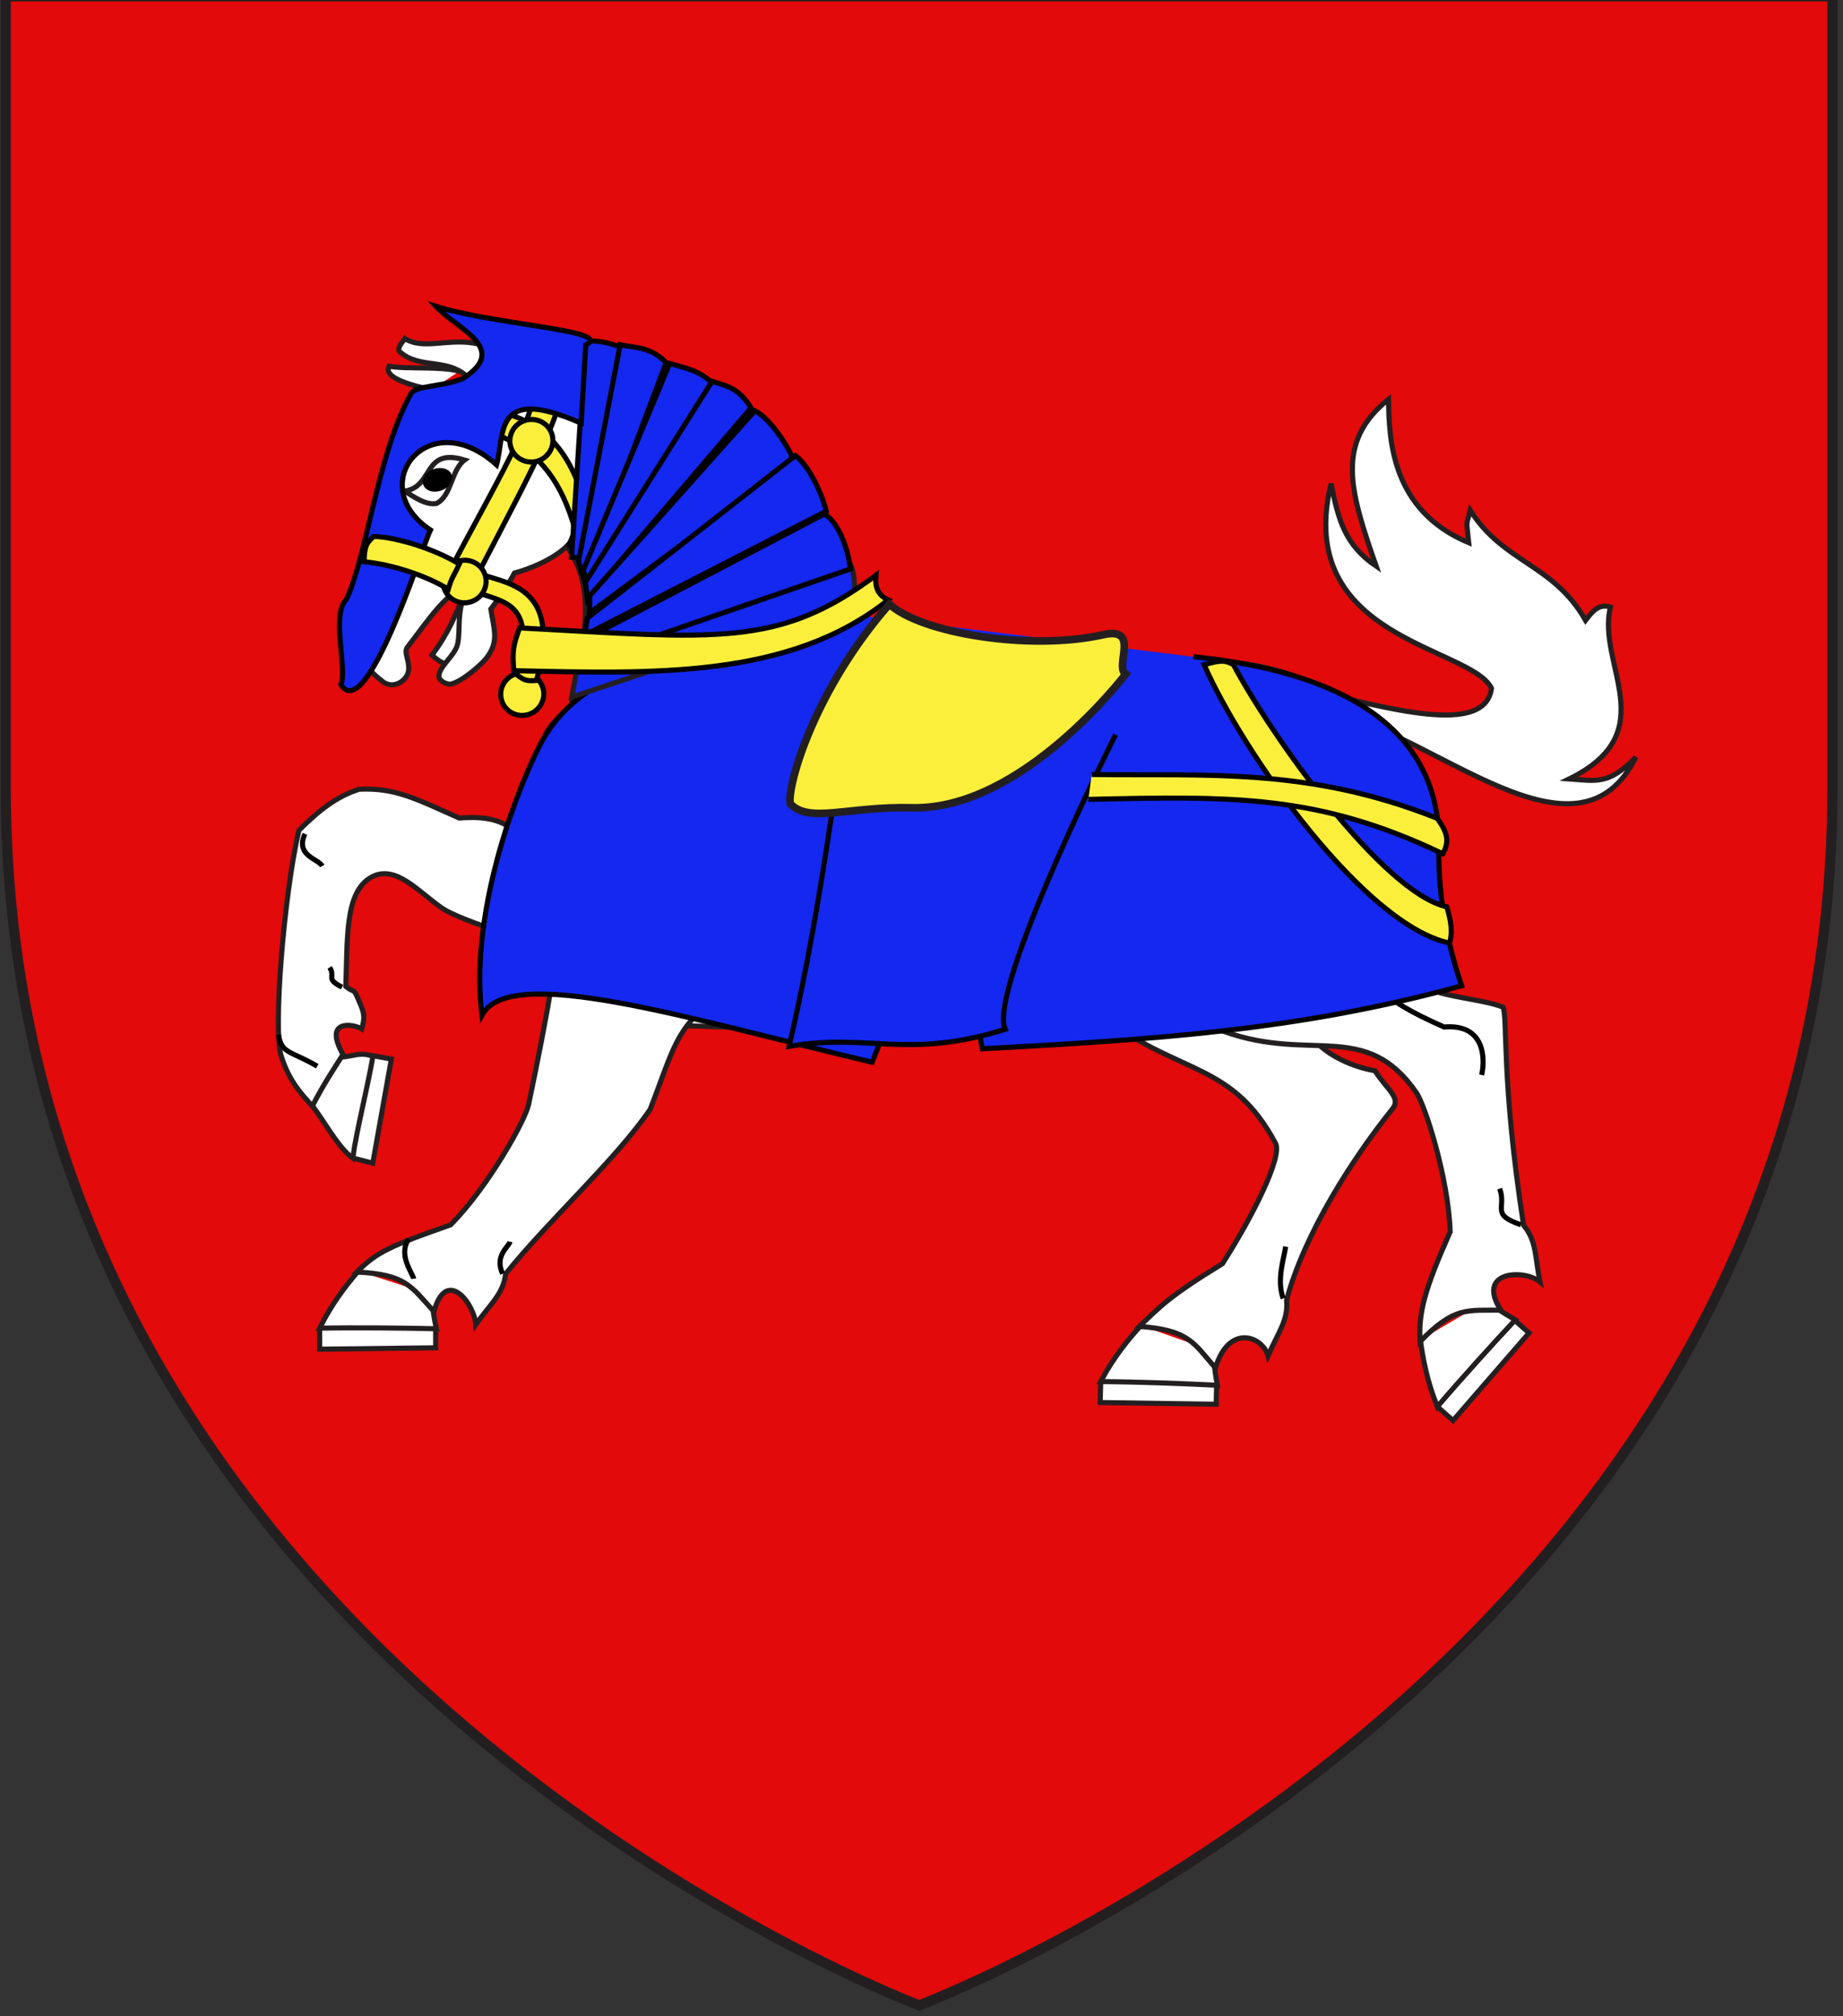 <?xml version="1.0" encoding="utf-8"?>
<!-- Generator: Adobe Illustrator 15.1.0, SVG Export Plug-In . SVG Version: 6.00 Build 0)  -->
<!DOCTYPE svg PUBLIC "-//W3C//DTD SVG 1.1//EN" "http://www.w3.org/Graphics/SVG/1.1/DTD/svg11.dtd">
<svg version="1.1" id="svg2" xmlns:rdf="http://www.w3.org/1999/02/22-rdf-syntax-ns#" xmlns:svg="http://www.w3.org/2000/svg"
	 xmlns="http://www.w3.org/2000/svg" xmlns:xlink="http://www.w3.org/1999/xlink" x="0px" y="0px" width="181.417px"
	 height="198.425px" viewBox="0 0 181.417 198.425" enable-background="new 0 0 181.417 198.425" xml:space="preserve">
<rect x="0" y="0" width="181.417" height="198.425" fill="#333333" stroke="none"/>
<path id="Fond" fill="#E20A0A" stroke="#231F20" d="M90.479,197.351c0,0-89.913-33.836-89.913-119.83c0-85.985,0-77.884,0-77.884
	h179.811v77.884C180.397,163.515,90.479,197.351,90.479,197.351z"/>
<g id="layer4">
	<path id="Nose" fill="none" stroke="#000000" stroke-width="0.5" d="M37.514,62.353c2.132-1.028,0.537-3.434-1.274-1.551"/>
	<g id="Cheval">
		<path id="path5147" fill="#FFFFFF" stroke="#231F20" stroke-width="0.5" d="M149.117,129.939l1.396,1.238l-7.484,8.623
			l-1.543-1.373"/>
		<path id="path5145" fill="#FFFFFF" stroke="#231F20" stroke-width="0.5" d="M146.306,128.046c0.715,0.461,1.043,0.797,2.852,1.842
			c-2.096,2.24-5.418,5.908-7.672,8.545c-1.004-2.467-1.424-4.735-1.67-6.571"/>
		<path id="path5131-4" fill="#FFFFFF" stroke="#231F20" stroke-width="0.5" d="M36.324,103.828l2.2,0.396l-1.831,10.244
			l-2.006-0.515"/>
		<path id="path5129-0" fill="#FFFFFF" stroke="#231F20" stroke-width="0.5" d="M32.892,103.697
			c0.845,0.877,2.281-0.432,3.814,0.273c-0.523,3.057-1.615,7.295-1.984,10.004c-1.48-1.06-2.986-3.957-4.058-5.252"/>
		<path id="path2339" fill="#FFFFFF" stroke="#231F20" stroke-width="0.5" d="M119.761,136.324l-0.047,1.871l-11.418-0.17
			l0.055-2.062"/>
		<path id="path2341" fill="#FFFFFF" stroke="#231F20" stroke-width="0.5" d="M119.396,132.957c0.109,0.842,0.066,1.311,0.432,3.369
			c-3.061-0.162-8.008-0.34-11.477-0.363c1.236-2.356,2.705-4.141,3.949-5.51"/>
		<path id="path2924" fill="#FFFFFF" stroke="#231F20" stroke-width="0.5" d="M42.883,130.763l0.001,1.875l-11.416,0.135
			l-0.002-2.066"/>
		<path id="path2926" fill="#FFFFFF" stroke="#231F20" stroke-width="0.5" d="M42.431,127.414c0.129,0.838,0.097,1.307,0.52,3.35
			c-3.064-0.073-8.018-0.121-11.482-0.057c1.175-2.389,2.593-4.211,3.803-5.615"/>
		<path id="Ear" fill="#FFFFFF" stroke="#231F20" stroke-width="0.5" d="M42.479,38.355c-4.499-0.951-4.414-1.86-4.17-2.317
			c1.577,0.323,5.004-0.026,6.897,0.494"/>
		<path id="path5115" fill="#FFFFFF" stroke="#231F20" stroke-width="0.5" d="M128.619,67.91c6.139,1.139,17.549,5.001,18.197-0.177
			c-1.996-4.116-19.529-4.8-15.789-20.138c0.686,3.479,1.334,6.029,4.439,8.125c-2.588-7.414-4.062-12.178,1.213-16.428
			c0.043,4.012,0.297,10.942,7.898,14.119c-0.255-2.422-0.265-1.554,0.147-3.186c3.308,5.211,8.146,5.223,11.353,10.821
			c0.733-0.966,1.33-1.641,2.448-1.312c-1.396,5.662,5.347,12.312-4.065,16.923c2.598,0.171,3.883,0.655,6.572-2.151
			c-5.748,11.585-19.669-2.145-29.857-4.391"/>
		<path id="path4140-4" fill="#FFFFFF" stroke="#231F20" stroke-width="0.5" d="M59.425,85.513c-1.191,1.082-2.15,2.914-1.795,6.168
			c-1.033,0.71-1.904,1.161-2.861,1.771c-2.318-0.739-9.356-2.792-11.248-4.077c-2.283-1.554-4.554-4.359-6.946-3.061
			c-2.685,1.456-2.349,6.168-2.538,10.766c0.898,0.708,0.72,0.082,1.195,1.19c0.477,1.104,0.796,1.621,0.375,2.986
			c-0.835-0.498-3.828-0.99-1.843,2.516c-1.214,1.902-2.018,3.133-3.016,5.082c-1.148-1.264-2.311-2.504-3.083-4.988
			c-0.774-2.49,0.255-15.646,1.754-22.142c2.045-2.047,3.794-3.382,5.952-4.053c3.573-0.162,5.562,0.952,9.839,2.835
			c2.642-0.188,5.903-0.113,7.652,4.648"/>
		<path id="path2343" fill="#FFFFFF" stroke="#231F20" stroke-width="0.5" d="M134.435,88.208
			c-0.553,2.315-6.111,8.871-5.574,13.046c0.201,1.536,3.176,3.559,6.486,4.123c1.158,1.838,2.602,2.647,1.725,3.741
			c-3.881,4.832-8.639,12.188-10.426,18.81c0.189,1.994-0.822,3.168-1.826,5.496c-0.516-1.877-3.818-3.244-5.184,1.198
			c-2.16-2.504-2.643-3.733-7.479-4.088c2.045-1.946,2.836-2.901,8.176-6.172c2.895-4.522,5.942-10.508,5.223-11.854
			c-4.207-7.887-9.252-6.727-16.586-12.135c-2.123-1.564-1.984-4.38-3.293-8.032L134.435,88.208z"/>
		<path id="path5155" fill="#FFFFFF" stroke="#231F20" stroke-width="0.5" d="M44.592,65.54c-0.698-0.204-1.009-0.121-2.072-1.069
			c1.687-2.227,2.371-4.126,3.029-5.626"/>
		<path id="use2839" fill="#FFFFFF" stroke="#231F20" stroke-width="0.5" d="M142.75,121.224c-2.543,5.725-3.133,7.977-2.959,10.797
			c3.388-3.473,4.638-3.045,7.945-3.086c-2.52-3.908,2.359-4.043,3.85-2.789c-0.494-2.488-0.328-4.029-1.61-5.564
			c-2.201-14.143-1.563-20.402-2.019-21.458c-2.033-0.88-7.506-1.089-8.143-2.501c-1.725-3.841,1.705-11.726,1.564-14.106
			c-0.494-8.498-8.609-15.027-16.91-16.839c-14.477-3.162-21.871,8.42-40.414,2.037c-4.981-22.396-14.825-34.611-34.212-30.776
			c-1.734-0.569-0.163-2.104-2.58-3.039c-2.911-0.759-5.507,0.629-7.41-0.584c-0.503,0.696-0.824,1.072-0.401,1.386
			c1.634,1.366,3.854,0.809,5.583,1.701c1.69,0.875,1.003,1.299,0.812,2.057c-1.994,0.787-4.525,3.223-4.832,4.028
			c-2.107,5.533-4.527,11.668-6.482,16.776c-1.276,3.328,0.229,2.652,1.146,4.439c0.284,2.165,1.023,2.565,2.068,3.429
			c1.04,0.714,2.329-0.163,2.467-1.127c0.137-0.966-0.506-1.801-0.114-2.307c2.189-2.82,3.797-5.451,6.409-6.409
			c-1.765,2.05-1.1,4.711-1.478,6.151c-0.303,1.155-1.844,2.155-1.822,3.142c0.011,0.445,0.85,0.824,1.183,0.741
			c1.222-0.307,3.09-2.032,3.477-2.534c1.274-1.656,0.775-2.759,0.447-4.849c1.479-1.918,2.332-3.548,2.332-3.548
			s3.22-0.807,5.141-2.629c3.56,4.913,0.978,11.206,0.436,15.893c-1.26,0.761-2.343,2.026-2.608,2.856
			c-1.238,4.673-1.306,6.147-2.873,14.364c3.269,11.476,9.217,11.664,15.657,14.028c23.582,0.776,30.35,1.58,48.648-6.12
			c2.309,3.114,2.99,5.852,5.475,6.739c8.584,3.059,13.9-1.191,18.9,6.004C140.271,108.757,142.568,115.857,142.75,121.224z"/>
		<path id="path6227" fill="#FFFFFF" stroke="#231F20" stroke-width="0.5" d="M42.97,49.547c1.503-0.757,1.427-3.283,2.76-4.278
			c-4.143-1.26-2.988,2.611-5.881,3.059C40.791,48.959,41.972,49.739,42.97,49.547z"/>
		<path id="use2912" fill="#FFFFFF" stroke="#231F20" stroke-width="0.5" d="M55.903,84.916c-0.752,7.912-2.069,15.229-3.874,23.803
			c-0.308,1.467-3.896,8.01-7.676,11.821c-5.909,2.078-7.232,2.64-9.223,4.644c4.845,0.225,5.356,1.443,7.584,3.889
			c1.245-4.48,4.012-0.67,4.119,1.271c1.469-2.064,2.706-2.998,2.939-4.986c4.27-5.297,10.836-11.225,14.229-16.189
			c2.812-7.207,2.731-10.041,11.474-12.866"/>
		<path id="path4120" stroke="#000000" stroke-width="0.5" d="M43.061,47.22l1.148-0.434c-0.178-0.443-0.829-0.61-1.463-0.374
			c-0.631,0.236-1.007,0.789-0.838,1.234c0.169,0.446,0.816,0.621,1.451,0.389c0.636-0.231,1.017-0.78,0.855-1.231L43.061,47.22z"/>
		<path id="path5157" fill="none" stroke="#000000" stroke-width="0.5" d="M145.847,105.791c0.365-1.598,0.322-5.064-3.701-4.721
			c-3.438-1.533-4.926-2.419-6.67-4.013"/>
		<g>
			<path id="path4172" fill="none" stroke="#000000" stroke-width="0.5" d="M60.07,49.655c-1.333,0.616-2.447,0.984-3.529,2.75
				c-0.229,0.372-0.335,1.05-0.77,1.376"/>
			<path id="path4174" fill="none" stroke="#000000" stroke-width="0.5" d="M147.626,116.97c0.688,1.996-0.92,2.522,2.084,3.562"/>
			<path id="path4176" fill="none" stroke="#000000" stroke-width="0.5" d="M126.554,122.681c-0.174,1.219-0.908,3.271-0.242,5.106"
				/>
			<path id="path4178" fill="none" stroke="#000000" stroke-width="0.5" d="M50.203,122.195c-0.118,0.512-1.547,1.352-0.73,3.162"/>
			<path id="path4180" fill="none" stroke="#000000" stroke-width="0.5" d="M40.718,125.843c-0.06-0.48-1.582-2.347-0.486-3.892"/>
			<path id="path4182" fill="none" stroke="#000000" stroke-width="0.5" d="M32.452,95.204c0.617,0.992-0.486,1.08,1.214,1.943"/>
			<path id="path4184" fill="none" stroke="#000000" stroke-width="0.5" d="M31.233,104.929c-2.629-1.533-3.532-1.215-3.814-3.09"/>
			<path id="path4186" fill="none" stroke="#000000" stroke-width="0.5" d="M31.721,85.227c-0.381-0.708-2.693-1.019-1.703-3.165"/>
		</g>
	</g>
	<path id="path2744-5" fill="#FCEF3C" stroke="#000000" stroke-width="0.5" d="M128.246,77.327
		c-0.396-1.185-1.641-1.833-2.779-1.448c-1.141,0.383-1.741,1.649-1.348,2.828l0,0v0.002c0.396,1.184,1.641,1.83,2.779,1.447
		c1.141-0.381,1.744-1.649,1.35-2.827l0,0C128.246,77.327,128.246,77.327,128.246,77.327z"/>
	<path id="path2724-8" fill="#FCEF3C" stroke="#000000" stroke-width="0.5" d="M53.421,67.637c-0.367-1.098-1.563-1.683-2.676-1.311
		c-1.111,0.37-1.715,1.562-1.35,2.656l0,0l0,0c0.367,1.097,1.563,1.684,2.676,1.311C53.183,69.921,53.785,68.734,53.421,67.637
		L53.421,67.637L53.421,67.637z"/>
	<path id="path4446" fill="none" stroke="#000000" stroke-width="0.5" d="M51.871,96.176c-1.329-10.277,1.977-19.526,8.298-28.099"
		/>
	<path id="path2710-4" fill="#FCEF3C" stroke="#000000" stroke-width="0.5" d="M41.799,41.4c-0.064-1.226,0.729-1.542,1.319-1.805
		c5.724,0.868,11.765,0.42,14.43,9.902c-0.146,1.113-0.41,2.022-0.929,2.689C53.96,42.403,47.643,42.273,41.799,41.4L41.799,41.4z"
		/>
	<path id="path2712-2" fill="#FCEF3C" stroke="#000000" stroke-width="0.5" d="M52.408,36.21c1.15-0.647,1.817-0.278,2.823-0.219
		c1.148,3.042-2.417,9.404-8.184,20.487c-0.993-0.263-1.364-0.336-2.47-0.887C49.412,46.402,53.946,39.188,52.408,36.21
		L52.408,36.21z"/>
	<path id="path2718-2" fill="#FCEF3C" stroke="#000000" stroke-width="0.5" d="M47.409,56.522c2.654,0.99,7.958,1.242,5.4,10.444
		c-1.062,0.074-1.19-0.014-1.978-0.589c2.155-7.159-1.433-7.097-3.819-8.079"/>
	<path id="path2720-1" fill="#FCEF3C" stroke="#000000" stroke-width="0.5" d="M51.645,41.389c-1.111,0.371-1.715,1.561-1.35,2.655
		l0,0l0,0c0.367,1.097,1.563,1.684,2.675,1.312c1.113-0.371,1.716-1.561,1.349-2.654l0,0C53.952,41.603,52.754,41.017,51.645,41.389
		z"/>
	<path id="path2722-6" fill="#FCEF3C" stroke="#000000" stroke-width="0.5" d="M45.066,55.244c-1.109,0.372-1.714,1.562-1.349,2.657
		l0,0l0,0c0.367,1.096,1.563,1.682,2.675,1.311c1.111-0.37,1.715-1.561,1.35-2.655l0,0C47.376,55.459,46.178,54.874,45.066,55.244z"
		/>
	<g id="Housse">
		<path id="path5546" fill="#1428F0" stroke="#000000" stroke-width="0.5" d="M82.536,60.322
			c-8.928,4.925-24.013,2.242-29.514,13.244c-2.807,5.649-6.751,16.961-5.583,26.342c2.779-5.148,20.25,0.336,38.413,4.629
			c13.868-35.233,8.543-11.725,10.847-1.324c16.502-0.897,31.108-1.762,47.184-6.202c-1.178-3.418-2.359-8.347-2.242-13.622
			c0.283-12.274-10.506-17.398-24.168-18.758"/>
		<path id="rect4372-5-6" fill="#1428F0" stroke="#231F20" stroke-width="0.5" d="M56.283,68.6l0.603-3.272l26.367-10.429
			c0.928,0.987,0.805,2.013,0.956,4.439L56.283,68.6z"/>
		<path id="path2754-3" fill="#1428F0" stroke="#000000" stroke-width="0.5" d="M83.178,70.228c0,0-2.063,18.211-5.505,32.742
			c7.847-1.342,11.687,1.341,21.278-1.68c-1.779-3.832,10.859-28.986,10.859-28.986"/>
		<path id="rect4372" fill="#1428F0" stroke="#000000" stroke-width="0.5" d="M59.215,55.004l-2.955-0.169l1.358-21.207
			c1.331-0.264,3.285,0.283,5.426,1.436L59.215,55.004z"/>
		<path id="rect4372-1" fill="#1428F0" stroke="#000000" stroke-width="0.5" d="M57.521,57.071l-0.573-1.82l4.1-21.326
			c1.317,0.324,2.925,0.116,4.521,1.757L57.521,57.071z"/>
		<path id="rect4372-7" fill="#1428F0" stroke="#000000" stroke-width="0.5" d="M57.997,57.749l-0.592-1.601l8.517-20.375
			c1.441,0.428,2.929,0.673,4.169,1.908L57.997,57.749z"/>
		<path id="rect4372-11" fill="#1428F0" stroke="#000000" stroke-width="0.5" d="M57.836,58.993l-0.211-1.695l12.469-19.773
			c1.282,0.444,2.568,0.537,3.833,2.612L57.836,58.993z"/>
		<path id="rect4372-5" fill="#1428F0" stroke="#000000" stroke-width="0.5" d="M58.036,60.331l0.014-1.704l16.256-18.202
			c1.214,0.606,2.874,2.7,3.855,4.924L58.036,60.331z"/>
		<path id="rect4372-5-2" fill="#1428F0" stroke="#000000" stroke-width="0.5" d="M57.541,62.515l0.279-1.684l20.473-15.994
			c1.104,0.789,2.419,3.115,3.046,5.465L57.541,62.515z"/>
		<path id="rect4372-5-7" fill="#1428F0" stroke="#000000" stroke-width="0.5" d="M56.888,65.234l0.572-2.264l23.673-12.382
			c1.212,0.609,2.313,3.102,2.582,5.404L56.888,65.234z"/>
		<path id="use2839-1" fill="#1428F0" stroke="#000000" stroke-width="0.5" d="M42.365,52.155
			c-6.574-4.365-0.228-12.511,6.512-6.411c0.855-3.04-0.372-7.899,8.329-4.1l0.453-7.697c2.861-1.436-8.846-1.947-14.766-3.804
			c2.082,2.232,7.365,4.151,2.645,7.127c-1.996,0.789-4.638,0.685-5.061,1.435c-3.29,5.84-4.296,15.773-6.37,20.273
			c-1.556,1.465,0.106,6.933-0.554,8.402C36.12,71.408,41.676,53.531,42.365,52.155L42.365,52.155z"/>
	</g>
	<path id="path2738-2" fill="#FCEF3C" stroke="#000000" stroke-width="0.5" d="M118.529,65.419
		c3.865,8.771,15.795,25.654,24.166,27.392c0.279-1.05,0.188-2.024-0.281-3.569c-6.293-1.403-17.219-16.73-21.008-23.841
		C120.501,64.901,119.921,65.026,118.529,65.419L118.529,65.419z"/>
	<path id="path2740-7" fill="#FCEF3C" stroke="#000000" stroke-width="0.5" d="M107.462,76.221
		c11.32,0.152,21.395-0.729,34.02,4.319c1.074,1.495,1.166,2.304,0.545,3.482c-12.281-5.871-20.777-5.671-34.893-5.352"/>
	<path id="path2714-3" fill="#FCEF3C" stroke="#000000" stroke-width="0.5" d="M35.845,55.28c2.776,0.274,6.088,1.36,8.282,2.702
		c0.353-1.206,0.464-1.129,1.085-2.472c-2.304-1.421-6.127-2.663-8.42-2.72C36.061,53.461,35.873,53.739,35.845,55.28L35.845,55.28z
		"/>
	<path id="path2726-5" fill="#FCEF3C" stroke="#000000" stroke-width="0.5" d="M87.429,59.041c-1.175-0.551-1.292-1.457-1.205-2.428
		c-9.584,7.144-15.589,6.229-35.075,5.18c-0.596,1.664-0.745,2.159-0.57,4.21C64.265,66.303,77.697,66.807,87.429,59.041z"/>
	<path id="Selle" fill="#FCEF3C" stroke="#231F20" stroke-width="0.75" d="M87.545,59.456c-7.341,8.368-10.055,17.736-9.762,19.64
		c1.898,1.978,5.642,0.248,11.995,0.398c10.872,0.259,21.028-13.154,21.028-13.154c-1.129-0.749,1.475-4.7-2.193-3.879
		C101.361,64.086,90.64,62.309,87.545,59.456z"/>
</g>
</svg>
